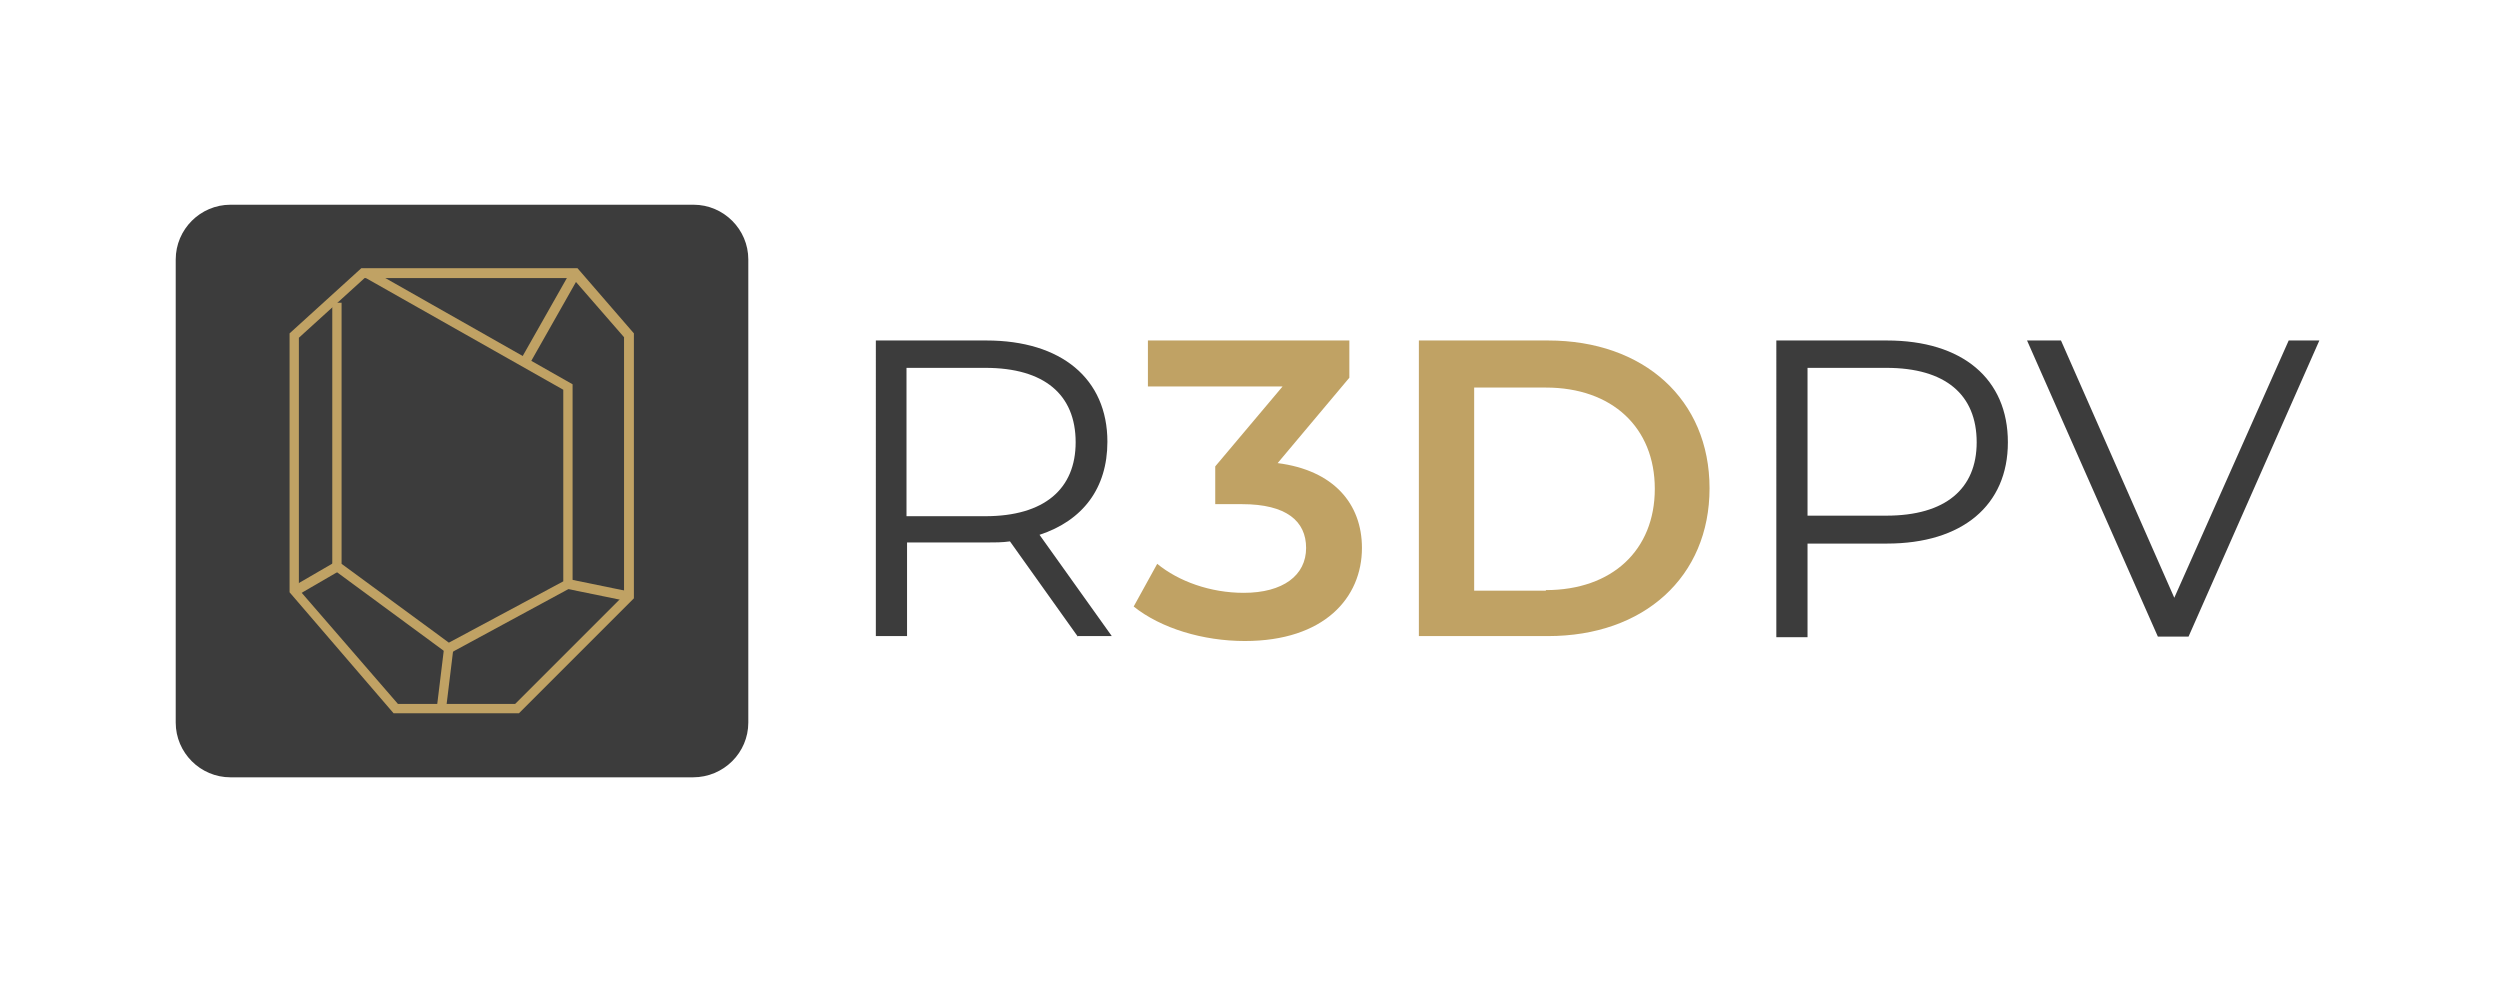<?xml version="1.0" encoding="utf-8"?>
<!-- Generator: Adobe Illustrator 27.6.0, SVG Export Plug-In . SVG Version: 6.00 Build 0)  -->
<svg version="1.1" id="Layer_1" xmlns="http://www.w3.org/2000/svg" xmlns:xlink="http://www.w3.org/1999/xlink" x="0px" y="0px"
	 viewBox="0 0 456.7 180.1" style="enable-background:new 0 0 456.7 180.1;" xml:space="preserve">
<style type="text/css">
	.st0{fill:#3C3C3C;}
	.st1{fill:#C0A264;}
</style>
<g>
	<path class="st0" d="M196.9,116.3l-12.4-17.4c-1.4,0.2-2.8,0.2-4.3,0.2h-14.5v17.1h-5.7V62.2h20.2c13.7,0,22.1,7,22.1,18.5
		c0,8.5-4.5,14.4-12.4,17l13.2,18.5H196.9z M196.5,80.8c0-8.7-5.7-13.6-16.5-13.6h-14.4v27.1H180C190.8,94.3,196.5,89.3,196.5,80.8z
		"/>
	<path class="st1" d="M248.8,100.1c0,9.1-6.9,17-21.4,17c-7.6,0-15.3-2.3-20.3-6.3l4.3-7.8c3.9,3.2,9.7,5.3,15.8,5.3
		c7.2,0,11.4-3.2,11.4-8.2c0-4.9-3.6-8-11.7-8H222v-6.9l12.3-14.6h-24.6v-8.4h36.8V69l-13.1,15.6C243.6,85.9,248.8,92,248.8,100.1z"
		/>
	<path class="st1" d="M259.2,62.2h23.6c17.5,0,29.5,10.8,29.5,27c0,16.2-12,27-29.5,27h-23.6V62.2z M282.4,107.8
		c12.1,0,19.9-7.3,19.9-18.5s-7.8-18.5-19.9-18.5h-13.1v37.1H282.4z"/>
	<path class="st0" d="M366.8,80.8c0,11.5-8.3,18.5-22.1,18.5h-14.5v17.1h-5.7V62.2h20.2C358.5,62.2,366.8,69.2,366.8,80.8z
		 M361.1,80.8c0-8.7-5.7-13.6-16.5-13.6h-14.4v27h14.4C355.4,94.2,361.1,89.3,361.1,80.8z"/>
	<path class="st0" d="M423.7,62.2l-23.9,54.1h-5.6l-23.9-54.1h6.2l20.7,47l20.9-47H423.7z"/>
</g>
<g>
	<path class="st0" d="M126.6,142H42.1c-5.5,0-10-4.5-10-10V47.4c0-5.5,4.5-10,10-10h84.6c5.5,0,10,4.5,10,10v84.6
		C136.7,137.5,132.2,142,126.6,142z"/>
	<g>
		<path class="st1" d="M94.8,130.3H71.9l-19-22.1V60.9L66,49h39.5l10.3,11.9v48.4L94.8,130.3z M72.7,128.6h21.4l19.9-19.9V61.6
			l-9.4-10.8h-38l-12,10.9v46L72.7,128.6z"/>
		<polygon class="st1" points="81.9,119.5 60.7,103.9 60.7,55.3 62.4,55.3 62.4,103 82,117.4 102.9,106.2 102.9,71.2 66.5,50.6 
			67.4,49.1 104.6,70.2 104.6,107.2 		"/>
		
			<rect x="75.8" y="123.1" transform="matrix(0.121 -0.993 0.993 0.121 -51.612 189.627)" class="st1" width="11.1" height="1.7"/>
		
			<rect x="53.2" y="104.8" transform="matrix(0.865 -0.502 0.502 0.865 -45.299 43.3)" class="st1" width="8.9" height="1.8"/>
		
			<rect x="108.4" y="102.2" transform="matrix(0.201 -0.98 0.98 0.201 -18.324 193.264)" class="st1" width="1.8" height="11.4"/>
		<rect x="91" y="57.2" transform="matrix(0.493 -0.87 0.87 0.493 0.408 116.803)" class="st1" width="18.8" height="1.8"/>
	</g>
</g>
</svg>
